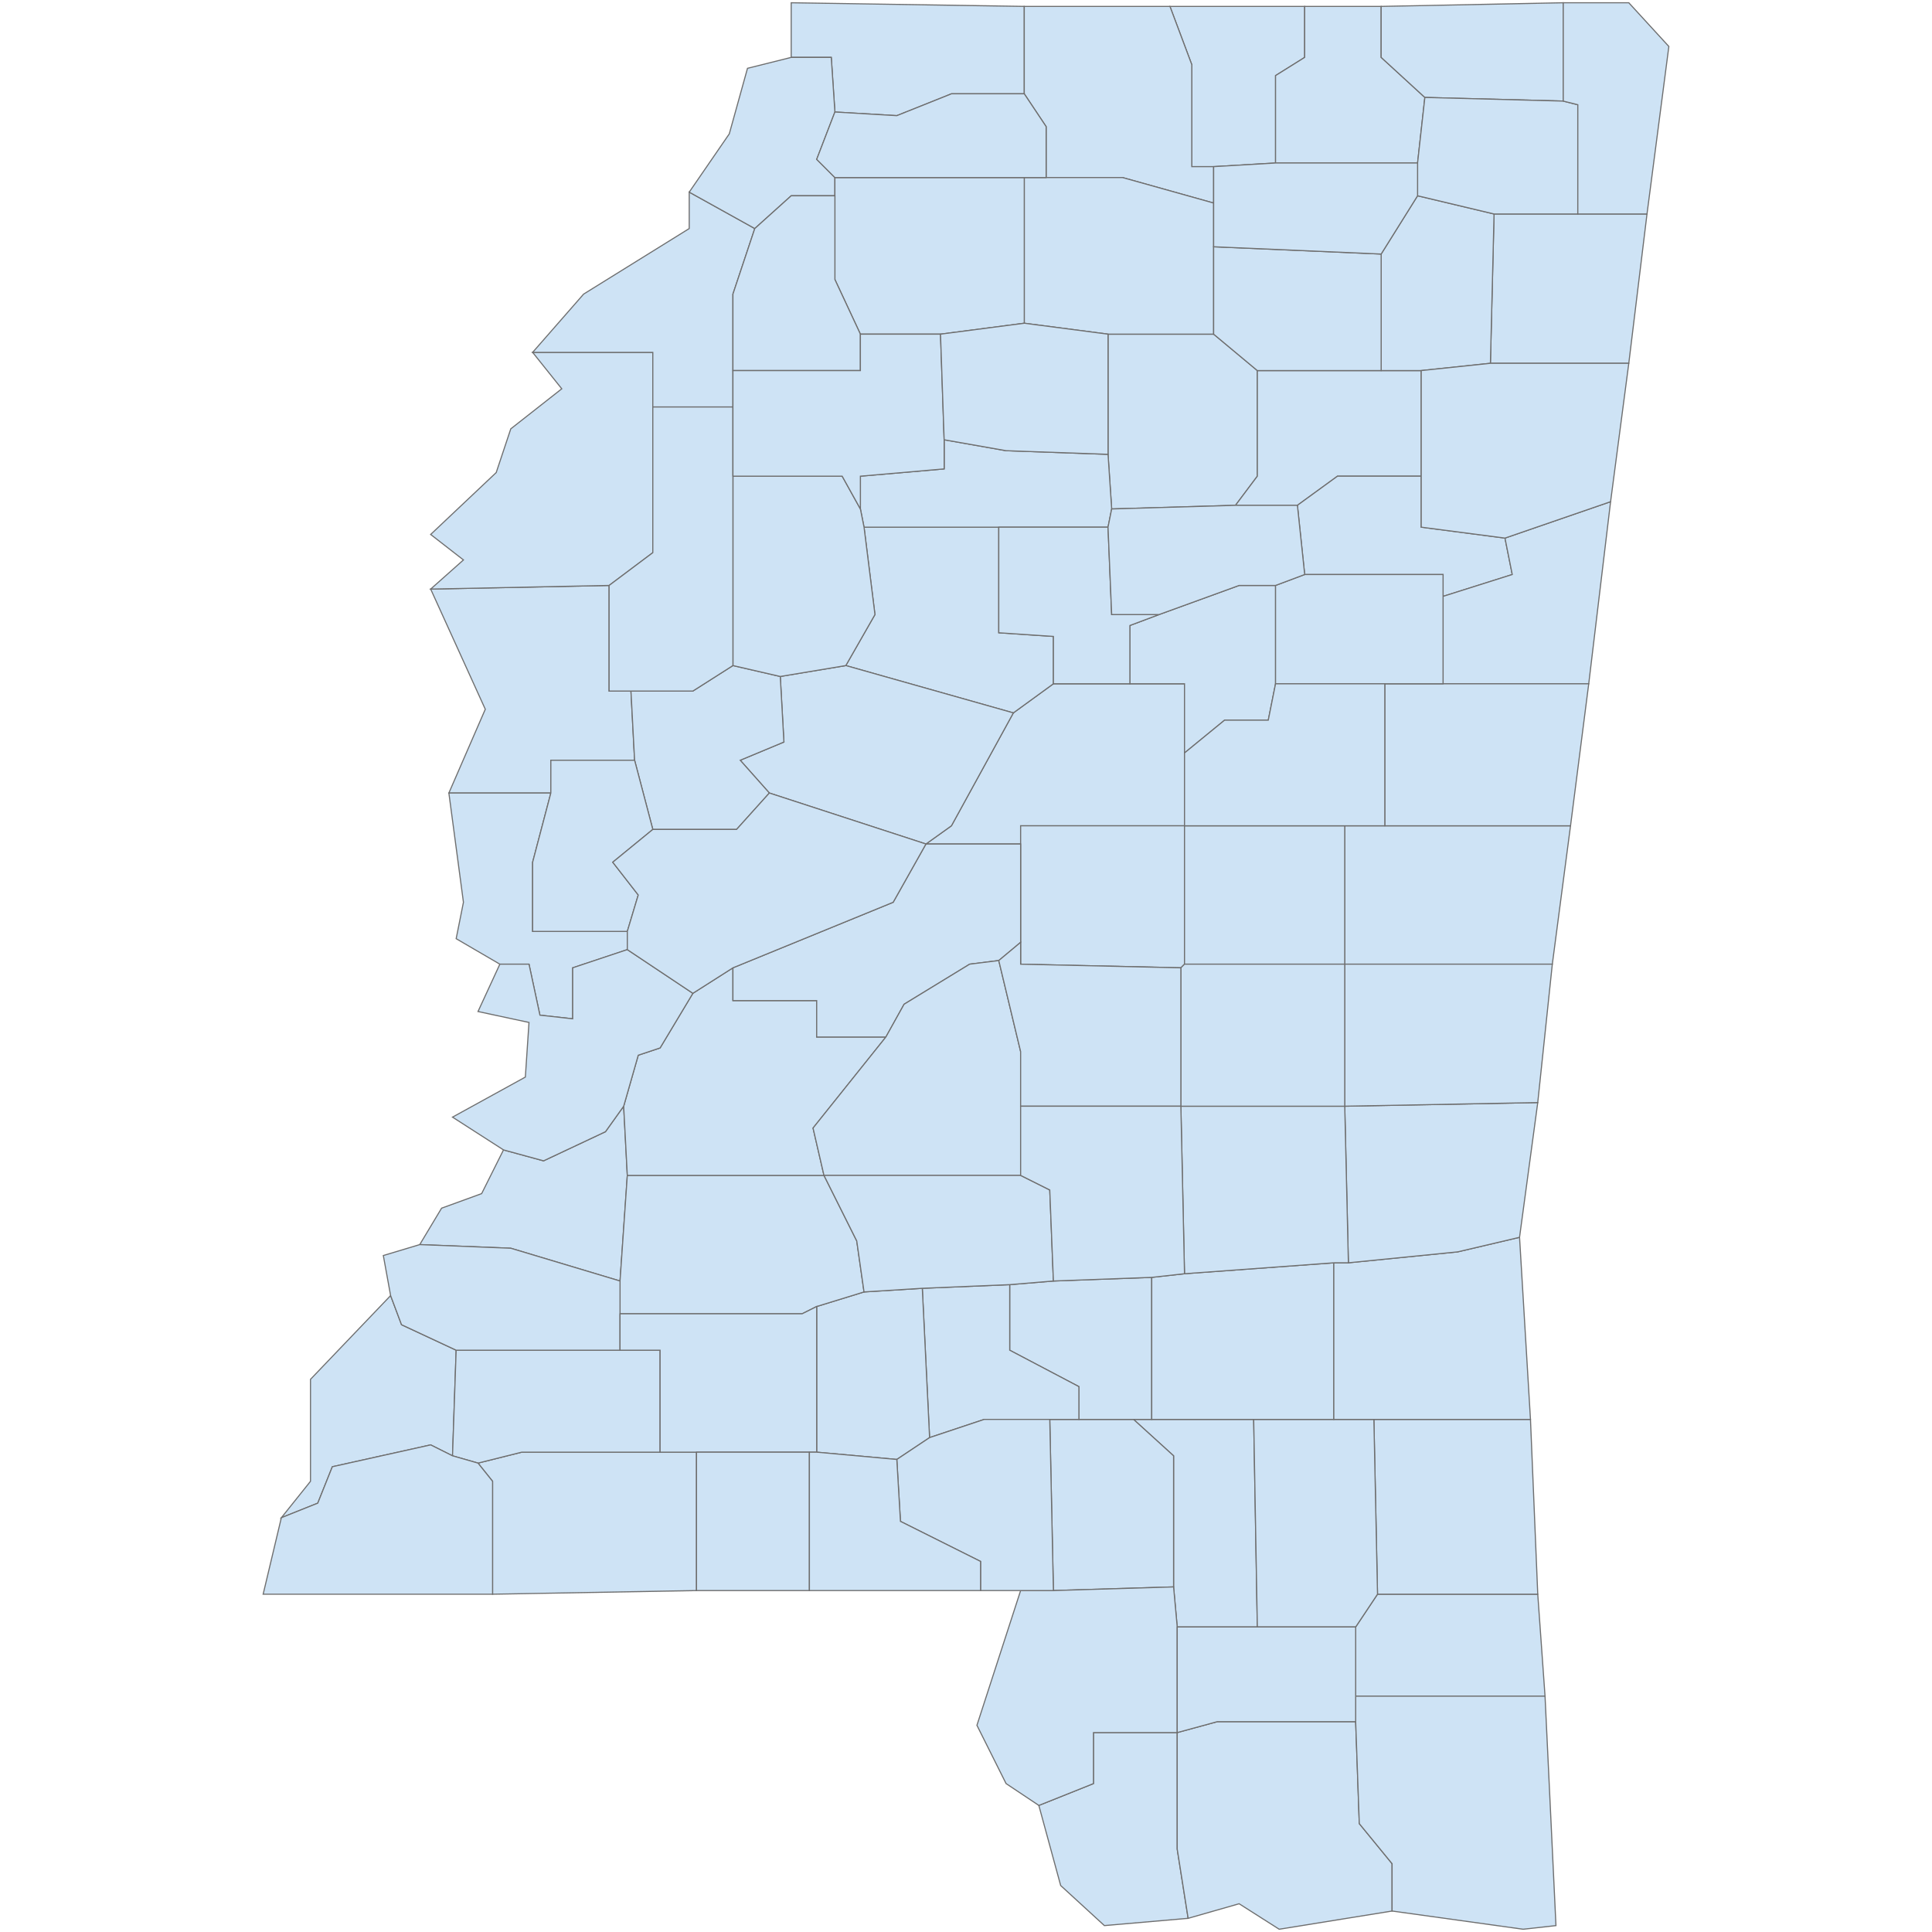 <?xml version="1.0" encoding="UTF-8"?>
<svg xmlns="http://www.w3.org/2000/svg" width="700" height="700">
  <g id="mississippi">
    <path d="M 156.038 213.435 220.692 212.115 220.692 250.38 228.609 250.38 229.928 275.45 199.58 275.45 199.58 287.325 162.635 287.325 175.83 256.977 156.038 213.435 Z" id="US.MS.151" fill="#cee3f5" stroke="#6e6e6e" stroke-width="0.4">
      <desc>
        <name>Washington County</name>
        <stateAbbrev>MS</stateAbbrev>
        <state>Mississippi</state>
        <fips>151</fips>
        <incits>28151</incits>
        <id>US.MS.151</id>
        <population>49688</population>
      </desc>
    </path>
    <path d="M 192.983 127.669 236.525 127.669 236.525 147.461 236.525 200.24 220.692 212.115 156.038 213.435 167.913 202.879 156.038 193.643 179.788 171.212 185.066 155.378 203.539 140.864 192.983 127.669 Z" id="US.MS.011" fill="#cee3f5" stroke="#6e6e6e" stroke-width="0.4">
      <desc>
        <name>Bolivar County</name>
        <stateAbbrev>MS</stateAbbrev>
        <state>Mississippi</state>
        <fips>011</fips>
        <incits>28011</incits>
        <id>US.MS.011</id>
        <population>34049</population>
      </desc>
    </path>
    <path d="M 423.89 2.32 472.711 2.32 472.711 20.792 462.155 27.389 462.155 59.057 439.724 60.376 431.807 60.376 431.807 23.431 423.89 2.32 Z" id="US.MS.009" fill="#cee3f5" stroke="#6e6e6e" stroke-width="0.4">
      <desc>
        <name>Benton County</name>
        <stateAbbrev>MS</stateAbbrev>
        <state>Mississippi</state>
        <fips>009</fips>
        <incits>28009</incits>
        <id>US.MS.009</id>
        <population>8571</population>
      </desc>
    </path>
    <path d="M 249.72 69.612 273.471 82.807 265.554 106.558 265.554 134.267 265.554 147.461 236.525 147.461 236.525 127.669 192.983 127.669 211.456 106.558 249.72 82.807 249.72 69.612 Z" id="US.MS.027" fill="#cee3f5" stroke="#6e6e6e" stroke-width="0.4">
      <desc>
        <name>Coahoma County</name>
        <stateAbbrev>MS</stateAbbrev>
        <state>Mississippi</state>
        <fips>027</fips>
        <incits>28027</incits>
        <id>US.MS.027</id>
        <population>25182</population>
      </desc>
    </path>
    <path d="M 371.111 2.32 371.111 33.987 344.722 33.987 324.93 41.904 302.499 40.584 301.18 20.792 286.665 20.792 286.665 1 371.111 2.32 Z" id="US.MS.033" fill="#cee3f5" stroke="#6e6e6e" stroke-width="0.4">
      <desc>
        <name>DeSoto County</name>
        <stateAbbrev>MS</stateAbbrev>
        <state>Mississippi</state>
        <fips>033</fips>
        <incits>28033</incits>
        <id>US.MS.033</id>
        <population>168240</population>
      </desc>
    </path>
    <path d="M 371.111 2.32 423.89 2.32 431.807 23.431 431.807 60.376 439.724 60.376 439.724 73.571 406.737 64.335 379.028 64.335 379.028 45.862 371.111 33.987 371.111 2.32 Z" id="US.MS.093" fill="#cee3f5" stroke="#6e6e6e" stroke-width="0.4">
      <desc>
        <name>Marshall County</name>
        <stateAbbrev>MS</stateAbbrev>
        <state>Mississippi</state>
        <fips>093</fips>
        <incits>28093</incits>
        <id>US.MS.093</id>
        <population>36515</population>
      </desc>
    </path>
    <path d="M 462.155 59.057 462.155 27.389 472.711 20.792 472.711 2.32 500.42 2.32 500.42 20.792 516.253 35.306 513.614 59.057 462.155 59.057 Z" id="US.MS.139" fill="#cee3f5" stroke="#6e6e6e" stroke-width="0.4">
      <desc>
        <name>Tippah County</name>
        <stateAbbrev>MS</stateAbbrev>
        <state>Mississippi</state>
        <fips>139</fips>
        <incits>28139</incits>
        <id>US.MS.139</id>
        <population>22084</population>
      </desc>
    </path>
    <path d="M 286.665 20.792 301.18 20.792 302.499 40.584 295.902 57.737 302.499 64.335 302.499 70.932 286.665 70.932 273.471 82.807 249.72 69.612 264.234 48.501 270.832 24.75 286.665 20.792 Z" id="US.MS.143" fill="#cee3f5" stroke="#6e6e6e" stroke-width="0.4">
      <desc>
        <name>Tunica County</name>
        <stateAbbrev>MS</stateAbbrev>
        <state>Mississippi</state>
        <fips>143</fips>
        <incits>28143</incits>
        <id>US.MS.143</id>
        <population>10560</population>
      </desc>
    </path>
    <path d="M 410.696 514.274 417.293 514.274 454.238 514.274 455.558 589.484 426.529 589.484 425.21 574.97 425.21 527.469 410.696 514.274 Z" id="US.MS.035" fill="#cee3f5" stroke="#6e6e6e" stroke-width="0.4">
      <desc>
        <name>Forrest County</name>
        <stateAbbrev>MS</stateAbbrev>
        <state>Mississippi</state>
        <fips>035</fips>
        <incits>28035</incits>
        <id>US.MS.035</id>
        <population>77059</population>
      </desc>
    </path>
    <path d="M 491.183 589.484 499.1 577.609 557.157 577.609 559.796 614.554 491.183 614.554 491.183 589.484 Z" id="US.MS.039" fill="#cee3f5" stroke="#6e6e6e" stroke-width="0.4">
      <desc>
        <name>George County</name>
        <stateAbbrev>MS</stateAbbrev>
        <state>Mississippi</state>
        <fips>039</fips>
        <incits>28039</incits>
        <id>US.MS.039</id>
        <population>23159</population>
      </desc>
    </path>
    <path d="M 497.781 514.274 554.518 514.274 557.157 577.609 499.1 577.609 497.781 514.274 Z" id="US.MS.041" fill="#cee3f5" stroke="#6e6e6e" stroke-width="0.4">
      <desc>
        <name>Greene County</name>
        <stateAbbrev>MS</stateAbbrev>
        <state>Mississippi</state>
        <fips>041</fips>
        <incits>28041</incits>
        <id>US.MS.041</id>
        <population>14244</population>
      </desc>
    </path>
    <path d="M 376.389 654.138 396.182 646.221 396.182 627.749 426.529 627.749 426.529 669.972 430.488 695.042 400.14 697.681 384.306 683.166 376.389 654.138 Z" id="US.MS.045" fill="#cee3f5" stroke="#6e6e6e" stroke-width="0.4">
      <desc>
        <name>Hancock County</name>
        <stateAbbrev>MS</stateAbbrev>
        <state>Mississippi</state>
        <fips>045</fips>
        <incits>28045</incits>
        <id>US.MS.045</id>
        <population>45566</population>
      </desc>
    </path>
    <path d="M 426.529 627.749 441.043 623.79 491.183 623.79 492.503 660.735 504.378 675.25 504.378 679.208 504.378 692.403 463.474 699 448.96 689.764 430.488 695.042 426.529 669.972 426.529 627.749 Z" id="US.MS.047" fill="#cee3f5" stroke="#6e6e6e" stroke-width="0.4">
      <desc>
        <name>Harrison County</name>
        <stateAbbrev>MS</stateAbbrev>
        <state>Mississippi</state>
        <fips>047</fips>
        <incits>28047</incits>
        <id>US.MS.047</id>
        <population>196500</population>
      </desc>
    </path>
    <path d="M 491.183 614.554 559.796 614.554 563.754 697.681 551.879 699 504.378 692.403 504.378 679.208 504.378 675.25 492.503 660.735 491.183 623.79 491.183 614.554 Z" id="US.MS.059" fill="#cee3f5" stroke="#6e6e6e" stroke-width="0.4">
      <desc>
        <name>Jackson County</name>
        <stateAbbrev>MS</stateAbbrev>
        <state>Mississippi</state>
        <fips>059</fips>
        <incits>28059</incits>
        <id>US.MS.059</id>
        <population>140450</population>
      </desc>
    </path>
    <path d="M 380.348 514.274 390.904 514.274 410.696 514.274 425.21 527.469 425.21 574.97 381.667 576.289 380.348 514.274 Z" id="US.MS.073" fill="#cee3f5" stroke="#6e6e6e" stroke-width="0.4">
      <desc>
        <name>Lamar County</name>
        <stateAbbrev>MS</stateAbbrev>
        <state>Mississippi</state>
        <fips>073</fips>
        <incits>28073</incits>
        <id>US.MS.073</id>
        <population>58801</population>
      </desc>
    </path>
    <path d="M 369.792 576.289 381.667 576.289 425.21 574.97 426.529 589.484 426.529 627.749 396.182 627.749 396.182 646.221 376.389 654.138 364.514 646.221 353.958 625.11 369.792 576.289 Z" id="US.MS.109" fill="#cee3f5" stroke="#6e6e6e" stroke-width="0.4">
      <desc>
        <name>Pearl River County</name>
        <stateAbbrev>MS</stateAbbrev>
        <state>Mississippi</state>
        <fips>109</fips>
        <incits>28109</incits>
        <id>US.MS.109</id>
        <population>55072</population>
      </desc>
    </path>
    <path d="M 454.238 514.274 483.267 514.274 497.781 514.274 499.1 577.609 491.183 589.484 455.558 589.484 454.238 514.274 Z" id="US.MS.111" fill="#cee3f5" stroke="#6e6e6e" stroke-width="0.4">
      <desc>
        <name>Perry County</name>
        <stateAbbrev>MS</stateAbbrev>
        <state>Mississippi</state>
        <fips>111</fips>
        <incits>28111</incits>
        <id>US.MS.111</id>
        <population>12131</population>
      </desc>
    </path>
    <path d="M 426.529 589.484 455.558 589.484 491.183 589.484 491.183 614.554 491.183 623.79 441.043 623.79 426.529 627.749 426.529 589.484 Z" id="US.MS.131" fill="#cee3f5" stroke="#6e6e6e" stroke-width="0.4">
      <desc>
        <name>Stone County</name>
        <stateAbbrev>MS</stateAbbrev>
        <state>Mississippi</state>
        <fips>131</fips>
        <incits>28131</incits>
        <id>US.MS.131</id>
        <population>18016</population>
      </desc>
    </path>
    <path d="M 365.834 465.454 381.667 464.134 417.293 462.815 417.293 514.274 410.696 514.274 390.904 514.274 390.904 502.399 365.834 489.204 365.834 465.454 Z" id="US.MS.031" fill="#cee3f5" stroke="#6e6e6e" stroke-width="0.4">
      <desc>
        <name>Covington County</name>
        <stateAbbrev>MS</stateAbbrev>
        <state>Mississippi</state>
        <fips>031</fips>
        <incits>28031</incits>
        <id>US.MS.031</id>
        <population>19423</population>
      </desc>
    </path>
    <path d="M 334.166 466.773 365.834 465.454 365.834 489.204 390.904 502.399 390.904 514.274 380.348 514.274 356.597 514.274 336.805 520.871 334.166 466.773 Z" id="US.MS.065" fill="#cee3f5" stroke="#6e6e6e" stroke-width="0.4">
      <desc>
        <name>Jefferson Davis County</name>
        <stateAbbrev>MS</stateAbbrev>
        <state>Mississippi</state>
        <fips>065</fips>
        <incits>28065</incits>
        <id>US.MS.065</id>
        <population>11948</population>
      </desc>
    </path>
    <path d="M 417.293 462.815 429.168 461.495 483.267 457.537 483.267 514.274 454.238 514.274 417.293 514.274 417.293 462.815 Z" id="US.MS.067" fill="#cee3f5" stroke="#6e6e6e" stroke-width="0.4">
      <desc>
        <name>Jones County</name>
        <stateAbbrev>MS</stateAbbrev>
        <state>Mississippi</state>
        <fips>067</fips>
        <incits>28067</incits>
        <id>US.MS.067</id>
        <population>68961</population>
      </desc>
    </path>
    <path d="M 295.902 473.37 313.055 468.093 334.166 466.773 336.805 520.871 324.93 528.788 295.902 526.149 295.902 473.37 Z" id="US.MS.077" fill="#cee3f5" stroke="#6e6e6e" stroke-width="0.4">
      <desc>
        <name>Lawrence County</name>
        <stateAbbrev>MS</stateAbbrev>
        <state>Mississippi</state>
        <fips>077</fips>
        <incits>28077</incits>
        <id>US.MS.077</id>
        <population>12514</population>
      </desc>
    </path>
    <path d="M 324.93 528.788 336.805 520.871 356.597 514.274 380.348 514.274 381.667 576.289 369.792 576.289 355.278 576.289 355.278 565.734 326.25 551.219 324.93 528.788 Z" id="US.MS.091" fill="#cee3f5" stroke="#6e6e6e" stroke-width="0.4">
      <desc>
        <name>Marion County</name>
        <stateAbbrev>MS</stateAbbrev>
        <state>Mississippi</state>
        <fips>091</fips>
        <incits>28091</incits>
        <id>US.MS.091</id>
        <population>26180</population>
      </desc>
    </path>
    <path d="M 483.267 457.537 488.544 457.537 528.129 453.578 550.559 448.301 554.518 514.274 497.781 514.274 483.267 514.274 483.267 457.537 Z" id="US.MS.153" fill="#cee3f5" stroke="#6e6e6e" stroke-width="0.4">
      <desc>
        <name>Wayne County</name>
        <stateAbbrev>MS</stateAbbrev>
        <state>Mississippi</state>
        <fips>153</fips>
        <incits>28153</incits>
        <id>US.MS.153</id>
        <population>20539</population>
      </desc>
    </path>
    <path d="M 141.524 469.412 145.482 479.968 165.274 489.204 163.955 527.469 156.038 523.51 120.412 531.427 115.134 544.622 101.939 549.9 112.495 536.705 112.495 499.76 141.524 469.412 Z" id="US.MS.001" fill="#cee3f5" stroke="#6e6e6e" stroke-width="0.4">
      <desc>
        <name>Adams County</name>
        <stateAbbrev>MS</stateAbbrev>
        <state>Mississippi</state>
        <fips>001</fips>
        <incits>28001</incits>
        <id>US.MS.001</id>
        <population>32090</population>
      </desc>
    </path>
    <path d="M 500.42 2.32 566.393 1 566.393 36.626 516.253 35.306 500.42 20.792 500.42 2.32 Z" id="US.MS.003" fill="#cee3f5" stroke="#6e6e6e" stroke-width="0.4">
      <desc>
        <name>Alcorn County</name>
        <stateAbbrev>MS</stateAbbrev>
        <state>Mississippi</state>
        <fips>003</fips>
        <incits>28003</incits>
        <id>US.MS.003</id>
        <population>37316</population>
      </desc>
    </path>
    <path d="M 173.191 530.108 189.025 526.149 239.165 526.149 252.359 526.149 252.359 576.289 178.469 577.609 178.469 536.705 173.191 530.108 Z" id="US.MS.005" fill="#cee3f5" stroke="#6e6e6e" stroke-width="0.4">
      <desc>
        <name>Amite County</name>
        <stateAbbrev>MS</stateAbbrev>
        <state>Mississippi</state>
        <fips>005</fips>
        <incits>28005</incits>
        <id>US.MS.005</id>
        <population>12899</population>
      </desc>
    </path>
    <path d="M 367.153 258.297 381.667 247.741 409.376 247.741 429.168 247.741 429.168 272.811 429.168 299.2 369.792 299.2 369.792 305.798 335.486 305.798 344.722 299.2 367.153 258.297 Z" id="US.MS.007" fill="#cee3f5" stroke="#6e6e6e" stroke-width="0.4">
      <desc>
        <name>Attala County</name>
        <stateAbbrev>MS</stateAbbrev>
        <state>Mississippi</state>
        <fips>007</fips>
        <incits>28007</incits>
        <id>US.MS.007</id>
        <population>19317</population>
      </desc>
    </path>
    <path d="M 401.459 121.072 439.724 121.072 455.558 134.267 455.558 172.531 447.641 183.087 402.779 184.406 401.459 164.614 401.459 121.072 Z" id="US.MS.013" fill="#cee3f5" stroke="#6e6e6e" stroke-width="0.4">
      <desc>
        <name>Calhoun County</name>
        <stateAbbrev>MS</stateAbbrev>
        <state>Mississippi</state>
        <fips>013</fips>
        <incits>28013</incits>
        <id>US.MS.013</id>
        <population>14734</population>
      </desc>
    </path>
    <path d="M 313.055 191.004 361.875 191.004 361.875 229.268 381.667 230.588 381.667 247.741 367.153 258.297 306.457 241.144 317.013 222.671 313.055 191.004 Z" id="US.MS.015" fill="#cee3f5" stroke="#6e6e6e" stroke-width="0.4">
      <desc>
        <name>Carroll County</name>
        <stateAbbrev>MS</stateAbbrev>
        <state>Mississippi</state>
        <fips>015</fips>
        <incits>28015</incits>
        <id>US.MS.015</id>
        <population>10385</population>
      </desc>
    </path>
    <path d="M 447.641 183.087 455.558 172.531 455.558 134.267 500.42 134.267 514.934 134.267 514.934 172.531 484.586 172.531 470.072 183.087 447.641 183.087 Z" id="US.MS.017" fill="#cee3f5" stroke="#6e6e6e" stroke-width="0.4">
      <desc>
        <name>Chickasaw County</name>
        <stateAbbrev>MS</stateAbbrev>
        <state>Mississippi</state>
        <fips>017</fips>
        <incits>28017</incits>
        <id>US.MS.017</id>
        <population>17311</population>
      </desc>
    </path>
    <path d="M 419.932 222.671 448.96 212.115 462.155 212.115 462.155 247.741 459.516 260.936 443.682 260.936 429.168 272.811 429.168 247.741 409.376 247.741 409.376 226.63 419.932 222.671 Z" id="US.MS.019" fill="#cee3f5" stroke="#6e6e6e" stroke-width="0.4">
      <desc>
        <name>Choctaw County</name>
        <stateAbbrev>MS</stateAbbrev>
        <state>Mississippi</state>
        <fips>019</fips>
        <incits>28019</incits>
        <id>US.MS.019</id>
        <population>8371</population>
      </desc>
    </path>
    <path d="M 152.079 450.94 159.996 437.745 174.51 432.467 182.427 416.633 196.941 420.592 219.372 410.036 225.97 400.8 227.289 425.87 224.65 464.134 185.066 452.259 152.079 450.94 Z" id="US.MS.021" fill="#cee3f5" stroke="#6e6e6e" stroke-width="0.4">
      <desc>
        <name>Claiborne County</name>
        <stateAbbrev>MS</stateAbbrev>
        <state>Mississippi</state>
        <fips>021</fips>
        <incits>28021</incits>
        <id>US.MS.021</id>
        <population>9253</population>
      </desc>
    </path>
    <path d="M 487.225 400.8 557.157 399.48 550.559 448.301 528.129 453.578 488.544 457.537 487.225 400.8 Z" id="US.MS.023" fill="#cee3f5" stroke="#6e6e6e" stroke-width="0.4">
      <desc>
        <name>Clarke County</name>
        <stateAbbrev>MS</stateAbbrev>
        <state>Mississippi</state>
        <fips>023</fips>
        <incits>28023</incits>
        <id>US.MS.023</id>
        <population>16415</population>
      </desc>
    </path>
    <path d="M 470.072 183.087 484.586 172.531 514.934 172.531 514.934 191.004 545.282 194.962 547.921 208.157 522.851 216.074 522.851 208.157 472.711 208.157 470.072 183.087 Z" id="US.MS.025" fill="#cee3f5" stroke="#6e6e6e" stroke-width="0.4">
      <desc>
        <name>Clay County</name>
        <stateAbbrev>MS</stateAbbrev>
        <state>Mississippi</state>
        <fips>025</fips>
        <incits>28025</incits>
        <id>US.MS.025</id>
        <population>20408</population>
      </desc>
    </path>
    <path d="M 224.65 464.134 227.289 425.87 298.541 425.87 310.416 449.62 313.055 468.093 295.902 473.37 290.624 476.01 224.65 476.01 224.65 464.134 Z" id="US.MS.029" fill="#cee3f5" stroke="#6e6e6e" stroke-width="0.4">
      <desc>
        <name>Copiah County</name>
        <stateAbbrev>MS</stateAbbrev>
        <state>Mississippi</state>
        <fips>029</fips>
        <incits>28029</incits>
        <id>US.MS.029</id>
        <population>28921</population>
      </desc>
    </path>
    <path d="M 163.955 527.469 165.274 489.204 224.65 489.204 239.165 489.204 239.165 526.149 189.025 526.149 173.191 530.108 163.955 527.469 Z" id="US.MS.037" fill="#cee3f5" stroke="#6e6e6e" stroke-width="0.4">
      <desc>
        <name>Franklin County</name>
        <stateAbbrev>MS</stateAbbrev>
        <state>Mississippi</state>
        <fips>037</fips>
        <incits>28037</incits>
        <id>US.MS.037</id>
        <population>7931</population>
      </desc>
    </path>
    <path d="M 342.083 159.337 364.514 163.295 401.459 164.614 402.779 184.406 401.459 191.004 361.875 191.004 313.055 191.004 311.735 184.406 311.735 172.531 342.083 169.892 342.083 159.337 Z" id="US.MS.043" fill="#cee3f5" stroke="#6e6e6e" stroke-width="0.4">
      <desc>
        <name>Grenada County</name>
        <stateAbbrev>MS</stateAbbrev>
        <state>Mississippi</state>
        <fips>043</fips>
        <incits>28043</incits>
        <id>US.MS.043</id>
        <population>21612</population>
      </desc>
    </path>
    <path d="M 251.04 359.896 265.554 350.66 265.554 362.535 295.902 362.535 295.902 375.73 320.972 375.73 294.582 408.716 298.541 425.87 227.289 425.87 225.97 400.8 231.248 382.327 239.165 379.688 251.04 359.896 Z" id="US.MS.049" fill="#cee3f5" stroke="#6e6e6e" stroke-width="0.4">
      <desc>
        <name>Hinds County</name>
        <stateAbbrev>MS</stateAbbrev>
        <state>Mississippi</state>
        <fips>049</fips>
        <incits>28049</incits>
        <id>US.MS.049</id>
        <population>244899</population>
      </desc>
    </path>
    <path d="M 282.707 245.102 306.457 241.144 367.153 258.297 344.722 299.2 335.486 305.798 278.749 287.325 268.193 275.45 284.026 268.853 282.707 245.102 Z" id="US.MS.051" fill="#cee3f5" stroke="#6e6e6e" stroke-width="0.4">
      <desc>
        <name>Holmes County</name>
        <stateAbbrev>MS</stateAbbrev>
        <state>Mississippi</state>
        <fips>051</fips>
        <incits>28051</incits>
        <id>US.MS.051</id>
        <population>18428</population>
      </desc>
    </path>
    <path d="M 228.609 250.38 251.04 250.38 265.554 241.144 282.707 245.102 284.026 268.853 268.193 275.45 278.749 287.325 266.873 300.52 236.525 300.52 229.928 275.45 228.609 250.38 Z" id="US.MS.053" fill="#cee3f5" stroke="#6e6e6e" stroke-width="0.4">
      <desc>
        <name>Humphreys County</name>
        <stateAbbrev>MS</stateAbbrev>
        <state>Mississippi</state>
        <fips>053</fips>
        <incits>28053</incits>
        <id>US.MS.053</id>
        <population>8922</population>
      </desc>
    </path>
    <path d="M 162.635 287.325 199.58 287.325 192.983 312.395 192.983 337.465 227.289 337.465 227.289 344.062 207.497 350.66 207.497 369.132 195.622 367.813 191.663 349.34 181.108 349.34 165.274 340.104 167.913 326.909 162.635 287.325 Z" id="US.MS.055" fill="#cee3f5" stroke="#6e6e6e" stroke-width="0.4">
      <desc>
        <name>Issaquena County</name>
        <stateAbbrev>MS</stateAbbrev>
        <state>Mississippi</state>
        <fips>055</fips>
        <incits>28055</incits>
        <id>US.MS.055</id>
        <population>1395</population>
      </desc>
    </path>
    <path d="M 540.004 131.628 541.323 77.529 571.671 77.529 596.741 77.529 590.144 131.628 540.004 131.628 Z" id="US.MS.057" fill="#cee3f5" stroke="#6e6e6e" stroke-width="0.4">
      <desc>
        <name>Itawamba County</name>
        <stateAbbrev>MS</stateAbbrev>
        <state>Mississippi</state>
        <fips>057</fips>
        <incits>28057</incits>
        <id>US.MS.057</id>
        <population>23434</population>
      </desc>
    </path>
    <path d="M 427.849 400.8 487.225 400.8 488.544 457.537 483.267 457.537 429.168 461.495 427.849 400.8 Z" id="US.MS.061" fill="#cee3f5" stroke="#6e6e6e" stroke-width="0.4">
      <desc>
        <name>Jasper County</name>
        <stateAbbrev>MS</stateAbbrev>
        <state>Mississippi</state>
        <fips>061</fips>
        <incits>28061</incits>
        <id>US.MS.061</id>
        <population>16470</population>
      </desc>
    </path>
    <path d="M 152.079 450.94 185.066 452.259 224.65 464.134 224.65 476.01 224.65 489.204 165.274 489.204 145.482 479.968 141.524 469.412 138.885 454.898 152.079 450.94 Z" id="US.MS.063" fill="#cee3f5" stroke="#6e6e6e" stroke-width="0.4">
      <desc>
        <name>Jefferson County</name>
        <stateAbbrev>MS</stateAbbrev>
        <state>Mississippi</state>
        <fips>063</fips>
        <incits>28063</incits>
        <id>US.MS.063</id>
        <population>7629</population>
      </desc>
    </path>
    <path d="M 487.225 299.2 501.739 299.2 569.032 299.2 562.435 349.34 487.225 349.34 487.225 299.2 Z" id="US.MS.069" fill="#cee3f5" stroke="#6e6e6e" stroke-width="0.4">
      <desc>
        <name>Kemper County</name>
        <stateAbbrev>MS</stateAbbrev>
        <state>Mississippi</state>
        <fips>069</fips>
        <incits>28069</incits>
        <id>US.MS.069</id>
        <population>10294</population>
      </desc>
    </path>
    <path d="M 371.111 64.335 379.028 64.335 406.737 64.335 439.724 73.571 439.724 89.404 439.724 121.072 401.459 121.072 371.111 117.113 371.111 64.335 Z" id="US.MS.071" fill="#cee3f5" stroke="#6e6e6e" stroke-width="0.4">
      <desc>
        <name>Lafayette County</name>
        <stateAbbrev>MS</stateAbbrev>
        <state>Mississippi</state>
        <fips>071</fips>
        <incits>28071</incits>
        <id>US.MS.071</id>
        <population>51318</population>
      </desc>
    </path>
    <path d="M 487.225 349.34 562.435 349.34 557.157 399.48 487.225 400.8 487.225 349.34 Z" id="US.MS.075" fill="#cee3f5" stroke="#6e6e6e" stroke-width="0.4">
      <desc>
        <name>Lauderdale County</name>
        <stateAbbrev>MS</stateAbbrev>
        <state>Mississippi</state>
        <fips>075</fips>
        <incits>28075</incits>
        <id>US.MS.075</id>
        <population>80254</population>
      </desc>
    </path>
    <path d="M 369.792 305.798 369.792 299.2 429.168 299.2 429.168 349.34 427.849 350.66 369.792 349.34 369.792 341.423 369.792 305.798 Z" id="US.MS.079" fill="#cee3f5" stroke="#6e6e6e" stroke-width="0.4">
      <desc>
        <name>Leake County</name>
        <stateAbbrev>MS</stateAbbrev>
        <state>Mississippi</state>
        <fips>079</fips>
        <incits>28079</incits>
        <id>US.MS.079</id>
        <population>23389</population>
      </desc>
    </path>
    <path d="M 500.42 134.267 500.42 92.043 513.614 70.932 541.323 77.529 540.004 131.628 514.934 134.267 500.42 134.267 Z" id="US.MS.081" fill="#cee3f5" stroke="#6e6e6e" stroke-width="0.4">
      <desc>
        <name>Lee County</name>
        <stateAbbrev>MS</stateAbbrev>
        <state>Mississippi</state>
        <fips>081</fips>
        <incits>28081</incits>
        <id>US.MS.081</id>
        <population>85340</population>
      </desc>
    </path>
    <path d="M 265.554 241.144 265.554 172.531 305.138 172.531 311.735 184.406 313.055 191.004 317.013 222.671 306.457 241.144 282.707 245.102 265.554 241.144 Z" id="US.MS.083" fill="#cee3f5" stroke="#6e6e6e" stroke-width="0.4">
      <desc>
        <name>Leflore County</name>
        <stateAbbrev>MS</stateAbbrev>
        <state>Mississippi</state>
        <fips>083</fips>
        <incits>28083</incits>
        <id>US.MS.083</id>
        <population>31607</population>
      </desc>
    </path>
    <path d="M 224.65 489.204 224.65 476.01 290.624 476.01 295.902 473.37 295.902 526.149 293.263 526.149 252.359 526.149 239.165 526.149 239.165 489.204 224.65 489.204 Z" id="US.MS.085" fill="#cee3f5" stroke="#6e6e6e" stroke-width="0.4">
      <desc>
        <name>Lincoln County</name>
        <stateAbbrev>MS</stateAbbrev>
        <state>Mississippi</state>
        <fips>085</fips>
        <incits>28085</incits>
        <id>US.MS.085</id>
        <population>34810</population>
      </desc>
    </path>
    <path d="M 522.851 216.074 547.921 208.157 545.282 194.962 583.546 181.768 575.63 247.741 522.851 247.741 522.851 216.074 Z" id="US.MS.087" fill="#cee3f5" stroke="#6e6e6e" stroke-width="0.4">
      <desc>
        <name>Lowndes County</name>
        <stateAbbrev>MS</stateAbbrev>
        <state>Mississippi</state>
        <fips>087</fips>
        <incits>28087</incits>
        <id>US.MS.087</id>
        <population>59922</population>
      </desc>
    </path>
    <path d="M 265.554 350.66 323.611 326.909 335.486 305.798 369.792 305.798 369.792 341.423 361.875 348.021 351.32 349.34 327.569 363.854 320.972 375.73 295.902 375.73 295.902 362.535 265.554 362.535 265.554 350.66 Z" id="US.MS.089" fill="#cee3f5" stroke="#6e6e6e" stroke-width="0.4">
      <desc>
        <name>Madison County</name>
        <stateAbbrev>MS</stateAbbrev>
        <state>Mississippi</state>
        <fips>089</fips>
        <incits>28089</incits>
        <id>US.MS.089</id>
        <population>100412</population>
      </desc>
    </path>
    <path d="M 514.934 134.267 540.004 131.628 590.144 131.628 583.546 181.768 545.282 194.962 514.934 191.004 514.934 172.531 514.934 134.267 Z" id="US.MS.095" fill="#cee3f5" stroke="#6e6e6e" stroke-width="0.4">
      <desc>
        <name>Monroe County</name>
        <stateAbbrev>MS</stateAbbrev>
        <state>Mississippi</state>
        <fips>095</fips>
        <incits>28095</incits>
        <id>US.MS.095</id>
        <population>36116</population>
      </desc>
    </path>
    <path d="M 361.875 191.004 401.459 191.004 402.779 222.671 419.932 222.671 409.376 226.63 409.376 247.741 381.667 247.741 381.667 230.588 361.875 229.268 361.875 191.004 Z" id="US.MS.097" fill="#cee3f5" stroke="#6e6e6e" stroke-width="0.4">
      <desc>
        <name>Montgomery County</name>
        <stateAbbrev>MS</stateAbbrev>
        <state>Mississippi</state>
        <fips>097</fips>
        <incits>28097</incits>
        <id>US.MS.097</id>
        <population>10553</population>
      </desc>
    </path>
    <path d="M 429.168 349.34 429.168 299.2 487.225 299.2 487.225 349.34 429.168 349.34 Z" id="US.MS.099" fill="#cee3f5" stroke="#6e6e6e" stroke-width="0.4">
      <desc>
        <name>Neshoba County</name>
        <stateAbbrev>MS</stateAbbrev>
        <state>Mississippi</state>
        <fips>099</fips>
        <incits>28099</incits>
        <id>US.MS.099</id>
        <population>29507</population>
      </desc>
    </path>
    <path d="M 427.849 350.66 429.168 349.34 487.225 349.34 487.225 400.8 427.849 400.8 427.849 350.66 Z" id="US.MS.101" fill="#cee3f5" stroke="#6e6e6e" stroke-width="0.4">
      <desc>
        <name>Newton County</name>
        <stateAbbrev>MS</stateAbbrev>
        <state>Mississippi</state>
        <fips>101</fips>
        <incits>28101</incits>
        <id>US.MS.101</id>
        <population>21689</population>
      </desc>
    </path>
    <path d="M 501.739 247.741 522.851 247.741 575.63 247.741 569.032 299.2 501.739 299.2 501.739 247.741 Z" id="US.MS.103" fill="#cee3f5" stroke="#6e6e6e" stroke-width="0.4">
      <desc>
        <name>Noxubee County</name>
        <stateAbbrev>MS</stateAbbrev>
        <state>Mississippi</state>
        <fips>103</fips>
        <incits>28103</incits>
        <id>US.MS.103</id>
        <population>11089</population>
      </desc>
    </path>
    <path d="M 472.711 208.157 522.851 208.157 522.851 216.074 522.851 247.741 501.739 247.741 462.155 247.741 462.155 212.115 472.711 208.157 Z" id="US.MS.105" fill="#cee3f5" stroke="#6e6e6e" stroke-width="0.4">
      <desc>
        <name>Oktibbeha County</name>
        <stateAbbrev>MS</stateAbbrev>
        <state>Mississippi</state>
        <fips>105</fips>
        <incits>28105</incits>
        <id>US.MS.105</id>
        <population>49043</population>
      </desc>
    </path>
    <path d="M 302.499 64.335 371.111 64.335 371.111 117.113 340.764 121.072 311.735 121.072 302.499 101.28 302.499 70.932 302.499 64.335 Z" id="US.MS.107" fill="#cee3f5" stroke="#6e6e6e" stroke-width="0.4">
      <desc>
        <name>Panola County</name>
        <stateAbbrev>MS</stateAbbrev>
        <state>Mississippi</state>
        <fips>107</fips>
        <incits>28107</incits>
        <id>US.MS.107</id>
        <population>34402</population>
      </desc>
    </path>
    <path d="M 252.359 576.289 252.359 526.149 293.263 526.149 293.263 576.289 252.359 576.289 Z" id="US.MS.113" fill="#cee3f5" stroke="#6e6e6e" stroke-width="0.4">
      <desc>
        <name>Pike County</name>
        <stateAbbrev>MS</stateAbbrev>
        <state>Mississippi</state>
        <fips>113</fips>
        <incits>28113</incits>
        <id>US.MS.113</id>
        <population>40014</population>
      </desc>
    </path>
    <path d="M 439.724 89.404 500.42 92.043 500.42 134.267 455.558 134.267 439.724 121.072 439.724 89.404 Z" id="US.MS.115" fill="#cee3f5" stroke="#6e6e6e" stroke-width="0.4">
      <desc>
        <name>Pontotoc County</name>
        <stateAbbrev>MS</stateAbbrev>
        <state>Mississippi</state>
        <fips>115</fips>
        <incits>28115</incits>
        <id>US.MS.115</id>
        <population>30897</population>
      </desc>
    </path>
    <path d="M 513.614 70.932 513.614 59.057 516.253 35.306 566.393 36.626 571.671 37.945 571.671 77.529 541.323 77.529 513.614 70.932 Z" id="US.MS.117" fill="#cee3f5" stroke="#6e6e6e" stroke-width="0.4">
      <desc>
        <name>Prentiss County</name>
        <stateAbbrev>MS</stateAbbrev>
        <state>Mississippi</state>
        <fips>117</fips>
        <incits>28117</incits>
        <id>US.MS.117</id>
        <population>25388</population>
      </desc>
    </path>
    <path d="M 265.554 134.267 265.554 106.558 273.471 82.807 286.665 70.932 302.499 70.932 302.499 101.28 311.735 121.072 311.735 134.267 265.554 134.267 Z" id="US.MS.119" fill="#cee3f5" stroke="#6e6e6e" stroke-width="0.4">
      <desc>
        <name>Quitman County</name>
        <stateAbbrev>MS</stateAbbrev>
        <state>Mississippi</state>
        <fips>119</fips>
        <incits>28119</incits>
        <id>US.MS.119</id>
        <population>7803</population>
      </desc>
    </path>
    <path d="M 320.972 375.73 327.569 363.854 351.32 349.34 361.875 348.021 369.792 381.008 369.792 400.8 369.792 425.87 298.541 425.87 294.582 408.716 320.972 375.73 Z" id="US.MS.121" fill="#cee3f5" stroke="#6e6e6e" stroke-width="0.4">
      <desc>
        <name>Rankin County</name>
        <stateAbbrev>MS</stateAbbrev>
        <state>Mississippi</state>
        <fips>121</fips>
        <incits>28121</incits>
        <id>US.MS.121</id>
        <population>146767</population>
      </desc>
    </path>
    <path d="M 361.875 348.021 369.792 341.423 369.792 349.34 427.849 350.66 427.849 400.8 369.792 400.8 369.792 381.008 361.875 348.021 Z" id="US.MS.123" fill="#cee3f5" stroke="#6e6e6e" stroke-width="0.4">
      <desc>
        <name>Scott County</name>
        <stateAbbrev>MS</stateAbbrev>
        <state>Mississippi</state>
        <fips>123</fips>
        <incits>28123</incits>
        <id>US.MS.123</id>
        <population>28273</population>
      </desc>
    </path>
    <path d="M 199.58 287.325 199.58 275.45 229.928 275.45 236.525 300.52 222.011 312.395 231.248 324.27 227.289 337.465 192.983 337.465 192.983 312.395 199.58 287.325 Z" id="US.MS.125" fill="#cee3f5" stroke="#6e6e6e" stroke-width="0.4">
      <desc>
        <name>Sharkey County</name>
        <stateAbbrev>MS</stateAbbrev>
        <state>Mississippi</state>
        <fips>125</fips>
        <incits>28125</incits>
        <id>US.MS.125</id>
        <population>4708</population>
      </desc>
    </path>
    <path d="M 298.541 425.87 369.792 425.87 380.348 431.147 381.667 464.134 365.834 465.454 334.166 466.773 313.055 468.093 310.416 449.62 298.541 425.87 Z" id="US.MS.127" fill="#cee3f5" stroke="#6e6e6e" stroke-width="0.4">
      <desc>
        <name>Simpson County</name>
        <stateAbbrev>MS</stateAbbrev>
        <state>Mississippi</state>
        <fips>127</fips>
        <incits>28127</incits>
        <id>US.MS.127</id>
        <population>27500</population>
      </desc>
    </path>
    <path d="M 369.792 400.8 427.849 400.8 429.168 461.495 417.293 462.815 381.667 464.134 380.348 431.147 369.792 425.87 369.792 400.8 Z" id="US.MS.129" fill="#cee3f5" stroke="#6e6e6e" stroke-width="0.4">
      <desc>
        <name>Smith County</name>
        <stateAbbrev>MS</stateAbbrev>
        <state>Mississippi</state>
        <fips>129</fips>
        <incits>28129</incits>
        <id>US.MS.129</id>
        <population>16225</population>
      </desc>
    </path>
    <path d="M 220.692 212.115 236.525 200.24 236.525 147.461 265.554 147.461 265.554 172.531 265.554 241.144 251.04 250.38 228.609 250.38 220.692 250.38 220.692 212.115 Z" id="US.MS.133" fill="#cee3f5" stroke="#6e6e6e" stroke-width="0.4">
      <desc>
        <name>Sunflower County</name>
        <stateAbbrev>MS</stateAbbrev>
        <state>Mississippi</state>
        <fips>133</fips>
        <incits>28133</incits>
        <id>US.MS.133</id>
        <population>27997</population>
      </desc>
    </path>
    <path d="M 265.554 172.531 265.554 147.461 265.554 134.267 311.735 134.267 311.735 121.072 340.764 121.072 342.083 159.337 342.083 169.892 311.735 172.531 311.735 184.406 305.138 172.531 265.554 172.531 Z" id="US.MS.135" fill="#cee3f5" stroke="#6e6e6e" stroke-width="0.4">
      <desc>
        <name>Tallahatchie County</name>
        <stateAbbrev>MS</stateAbbrev>
        <state>Mississippi</state>
        <fips>135</fips>
        <incits>28135</incits>
        <id>US.MS.135</id>
        <population>15081</population>
      </desc>
    </path>
    <path d="M 302.499 40.584 324.93 41.904 344.722 33.987 371.111 33.987 379.028 45.862 379.028 64.335 371.111 64.335 302.499 64.335 295.902 57.737 302.499 40.584 Z" id="US.MS.137" fill="#cee3f5" stroke="#6e6e6e" stroke-width="0.4">
      <desc>
        <name>Tate County</name>
        <stateAbbrev>MS</stateAbbrev>
        <state>Mississippi</state>
        <fips>137</fips>
        <incits>28137</incits>
        <id>US.MS.137</id>
        <population>28373</population>
      </desc>
    </path>
    <path d="M 566.393 36.626 566.393 1 590.144 1 604.658 16.834 596.741 77.529 571.671 77.529 571.671 37.945 566.393 36.626 Z" id="US.MS.141" fill="#cee3f5" stroke="#6e6e6e" stroke-width="0.4">
      <desc>
        <name>Tishomingo County</name>
        <stateAbbrev>MS</stateAbbrev>
        <state>Mississippi</state>
        <fips>141</fips>
        <incits>28141</incits>
        <id>US.MS.141</id>
        <population>19529</population>
      </desc>
    </path>
    <path d="M 439.724 60.376 462.155 59.057 513.614 59.057 513.614 70.932 500.42 92.043 439.724 89.404 439.724 73.571 439.724 60.376 Z" id="US.MS.145" fill="#cee3f5" stroke="#6e6e6e" stroke-width="0.4">
      <desc>
        <name>Union County</name>
        <stateAbbrev>MS</stateAbbrev>
        <state>Mississippi</state>
        <fips>145</fips>
        <incits>28145</incits>
        <id>US.MS.145</id>
        <population>27754</population>
      </desc>
    </path>
    <path d="M 293.263 526.149 295.902 526.149 324.93 528.788 326.25 551.219 355.278 565.734 355.278 576.289 293.263 576.289 293.263 526.149 Z" id="US.MS.147" fill="#cee3f5" stroke="#6e6e6e" stroke-width="0.4">
      <desc>
        <name>Walthall County</name>
        <stateAbbrev>MS</stateAbbrev>
        <state>Mississippi</state>
        <fips>147</fips>
        <incits>28147</incits>
        <id>US.MS.147</id>
        <population>14931</population>
      </desc>
    </path>
    <path d="M 181.108 349.34 191.663 349.34 195.622 367.813 207.497 369.132 207.497 350.66 227.289 344.062 251.04 359.896 239.165 379.688 231.248 382.327 225.97 400.8 219.372 410.036 196.941 420.592 182.427 416.633 163.955 404.758 190.344 390.244 191.663 370.452 173.191 366.493 181.108 349.34 Z" id="US.MS.149" fill="#cee3f5" stroke="#6e6e6e" stroke-width="0.4">
      <desc>
        <name>Warren County</name>
        <stateAbbrev>MS</stateAbbrev>
        <state>Mississippi</state>
        <fips>149</fips>
        <incits>28149</incits>
        <id>US.MS.149</id>
        <population>48218</population>
      </desc>
    </path>
    <path d="M 401.459 191.004 402.779 184.406 447.641 183.087 470.072 183.087 472.711 208.157 462.155 212.115 448.96 212.115 419.932 222.671 402.779 222.671 401.459 191.004 Z" id="US.MS.155" fill="#cee3f5" stroke="#6e6e6e" stroke-width="0.4">
      <desc>
        <name>Webster County</name>
        <stateAbbrev>MS</stateAbbrev>
        <state>Mississippi</state>
        <fips>155</fips>
        <incits>28155</incits>
        <id>US.MS.155</id>
        <population>9987</population>
      </desc>
    </path>
    <path d="M 101.939 549.9 115.134 544.622 120.412 531.427 156.038 523.51 163.955 527.469 173.191 530.108 178.469 536.705 178.469 577.609 95.342 577.609 101.939 549.9 Z" id="US.MS.157" fill="#cee3f5" stroke="#6e6e6e" stroke-width="0.4">
      <desc>
        <name>Wilkinson County</name>
        <stateAbbrev>MS</stateAbbrev>
        <state>Mississippi</state>
        <fips>157</fips>
        <incits>28157</incits>
        <id>US.MS.157</id>
        <population>9381</population>
      </desc>
    </path>
    <path d="M 429.168 299.2 429.168 272.811 443.682 260.936 459.516 260.936 462.155 247.741 501.739 247.741 501.739 299.2 487.225 299.2 429.168 299.2 Z" id="US.MS.159" fill="#cee3f5" stroke="#6e6e6e" stroke-width="0.4">
      <desc>
        <name>Winston County</name>
        <stateAbbrev>MS</stateAbbrev>
        <state>Mississippi</state>
        <fips>159</fips>
        <incits>28159</incits>
        <id>US.MS.159</id>
        <population>18788</population>
      </desc>
    </path>
    <path d="M 340.764 121.072 371.111 117.113 401.459 121.072 401.459 164.614 364.514 163.295 342.083 159.337 340.764 121.072 Z" id="US.MS.161" fill="#cee3f5" stroke="#6e6e6e" stroke-width="0.4">
      <desc>
        <name>Yalobusha County</name>
        <stateAbbrev>MS</stateAbbrev>
        <state>Mississippi</state>
        <fips>161</fips>
        <incits>28161</incits>
        <id>US.MS.161</id>
        <population>12373</population>
      </desc>
    </path>
    <path d="M 236.525 300.52 266.873 300.52 278.749 287.325 335.486 305.798 323.611 326.909 265.554 350.66 251.04 359.896 227.289 344.062 227.289 337.465 231.248 324.27 222.011 312.395 236.525 300.52 Z" id="US.MS.163" fill="#cee3f5" stroke="#6e6e6e" stroke-width="0.4">
      <desc>
        <name>Yazoo County</name>
        <stateAbbrev>MS</stateAbbrev>
        <state>Mississippi</state>
        <fips>163</fips>
        <incits>28163</incits>
        <id>US.MS.163</id>
        <population>27883</population>
      </desc>
    </path>
  </g>
</svg>